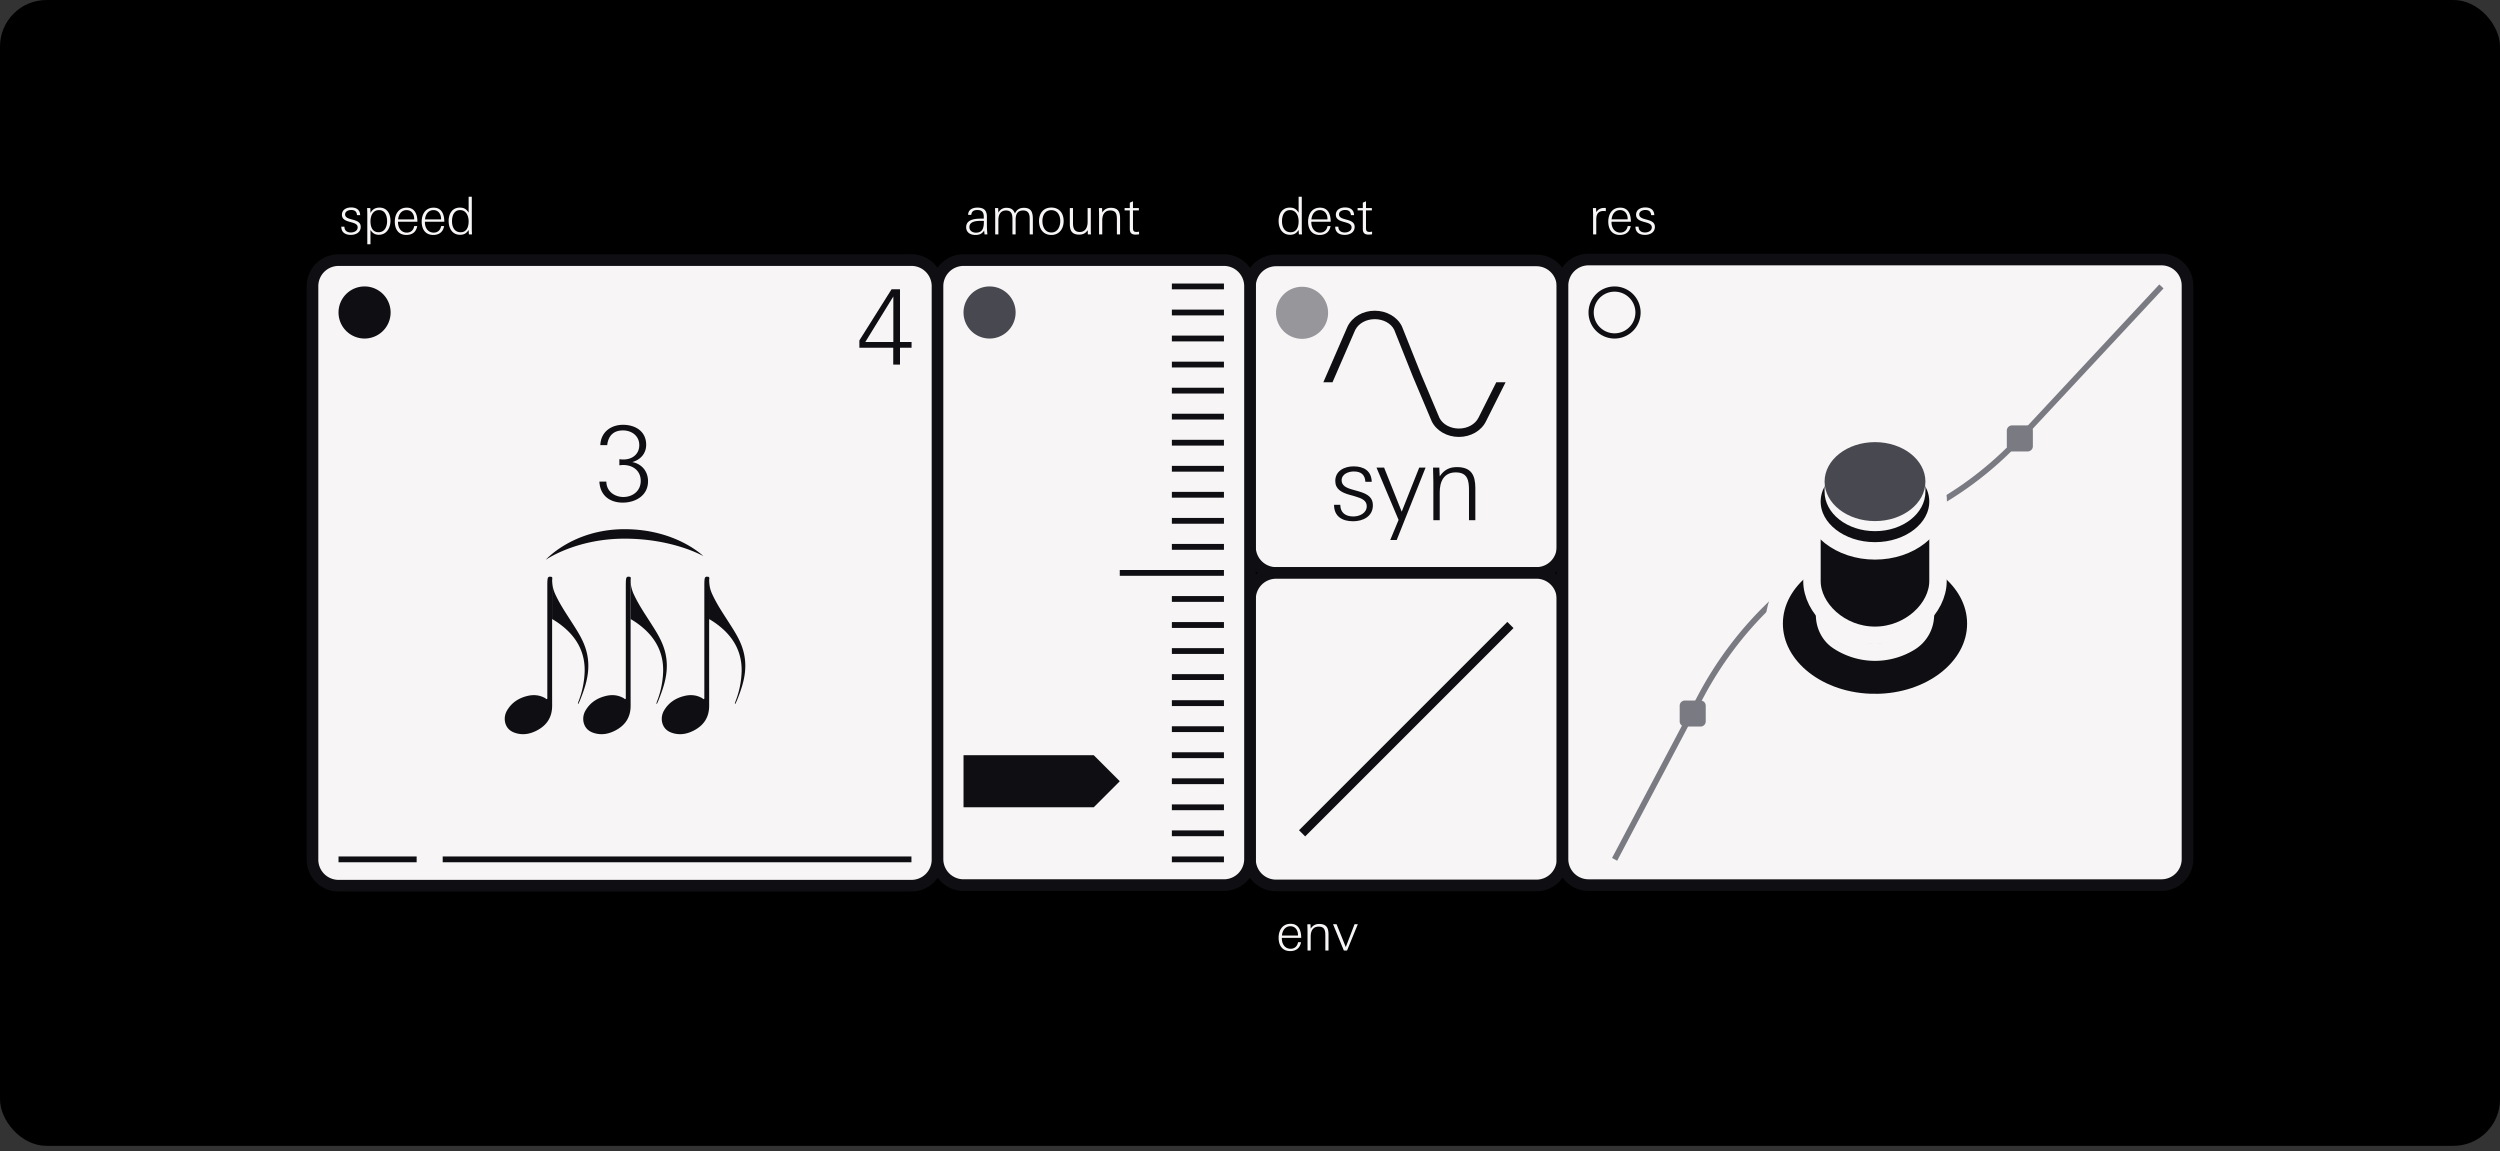 <svg width="215" height="99" fill="none" xmlns="http://www.w3.org/2000/svg"><rect width="100%" height="100%" fill="#333333" stroke="none"/><g clip-path="url(#clip0_4695_69027)"><path d="M215 0H0v98.542h215V0Z" fill="#000"/><path d="M132.135 22.396H109.74a2.24 2.24 0 0 0-2.24 2.24v22.396a2.24 2.24 0 0 0 2.24 2.24h22.395a2.24 2.24 0 0 0 2.24-2.24V24.636a2.24 2.24 0 0 0-2.24-2.24Z" fill="#F7F5F5" stroke="#0F0E12" stroke-miterlimit="10"/><path d="m128.679 32.877-1.527 3.041c-.282.57-.941.937-1.684.937-.744 0-1.402-.368-1.675-.914l-1.608-3.812-1.622-4.067c-.403-.815-1.317-1.34-2.333-1.34-1.017 0-1.931.525-2.339 1.358l-2.082 4.793h.788l1.948-4.489c.283-.568.941-.936 1.685-.936.743 0 1.402.368 1.67.91l1.613 4.044 1.617 3.834c.403.816 1.317 1.34 2.333 1.34 1.017 0 1.931-.524 2.33-1.34l1.688-3.363h-.811l.009.004ZM116.357 44.828c-.932 0-1.63-.42-1.63-1.415h.537c0 .68.457 1.003 1.12 1.003.528 0 1.155-.277 1.155-.886 0-.475-.403-.672-1.003-.843l-.475-.134c-.698-.197-1.227-.484-1.227-1.191 0-.878.797-1.255 1.577-1.255.878 0 1.532.386 1.558 1.326h-.546c-.036-.618-.385-.887-.994-.887-.457 0-1.048.215-1.048.762 0 .439.376.645.931.797l.511.144c.86.241 1.245.573 1.245 1.2 0 .967-.851 1.38-1.711 1.38ZM120.117 46.44h-.556l.717-1.728-1.899-4.497h.654l1.514 3.79 1.505-3.79h.546l-2.481 6.226ZM126.333 44.739v-2.553c0-.843-.099-1.56-1.138-1.56s-1.379.807-1.379 1.703v2.41h-.547v-3.243c0-.43-.027-.851-.027-1.281h.538l.036.752c.367-.546.815-.797 1.478-.797 1.227 0 1.585.68 1.585 1.8v2.769h-.546Z" fill="#0F0E12"/><path d="M132.135 49.272H109.74a2.24 2.24 0 0 0-2.24 2.24v22.395a2.24 2.24 0 0 0 2.24 2.24h22.395a2.24 2.24 0 0 0 2.24-2.24V51.51a2.24 2.24 0 0 0-2.24-2.24Z" fill="#F7F5F5" stroke="#0F0E12" stroke-miterlimit="10"/><path d="M185.885 22.32h-49.27a2.24 2.24 0 0 0-2.24 2.24v49.32a2.24 2.24 0 0 0 2.24 2.24h49.27a2.24 2.24 0 0 0 2.24-2.24V24.56a2.24 2.24 0 0 0-2.24-2.24ZM105.26 22.37H82.865a2.24 2.24 0 0 0-2.24 2.239v49.27a2.24 2.24 0 0 0 2.24 2.24h22.395a2.24 2.24 0 0 0 2.24-2.24V24.61a2.24 2.24 0 0 0-2.24-2.24ZM78.385 22.37h-49.27a2.24 2.24 0 0 0-2.24 2.239v49.32a2.24 2.24 0 0 0 2.24 2.24h49.27a2.24 2.24 0 0 0 2.24-2.24v-49.32a2.24 2.24 0 0 0-2.24-2.24Z" fill="#F7F5F5" stroke="#0F0E12" stroke-miterlimit="10"/><path d="M31.353 29.114a2.24 2.24 0 1 0 0-4.48 2.24 2.24 0 0 0 0 4.48Z" fill="#0F0E12"/><path d="M111.978 29.141a2.239 2.239 0 1 0 0-4.478 2.239 2.239 0 0 0 0 4.478Z" fill="#96969B"/><path d="M85.103 29.114a2.24 2.24 0 1 0 0-4.48 2.24 2.24 0 0 0 0 4.48Z" fill="#484850"/><path d="M138.853 25.083a1.791 1.791 0 1 1 .001 3.582 1.791 1.791 0 0 1-.001-3.582Zm0-.448a2.24 2.24 0 0 0-2.24 2.24 2.24 2.24 0 1 0 2.24-2.24Z" fill="#0F0E12"/><path d="M100.781 24.635h4.479M100.781 26.875h4.479M100.781 29.113h4.479M100.781 31.354h4.479M100.781 33.594h4.479M100.781 35.832h4.479M100.781 38.072h4.479M100.781 40.313h4.479M100.781 42.55h4.479M100.781 44.791h4.479M100.781 47.031h4.479M96.3 49.27h8.959M100.781 51.51h4.479M100.781 53.75h4.479M100.781 55.988h4.479M100.781 58.228h4.479M100.781 60.469h4.479M100.781 62.707h4.479M100.781 64.947h4.479M100.781 67.188h4.479M100.781 69.426h4.479M100.781 71.666h4.479M100.781 73.906h4.479" stroke="#0F0E12" stroke-width=".5" stroke-miterlimit="10"/><path d="M82.863 64.947v4.48h11.198l2.24-2.24-2.24-2.24H82.863Z" fill="#0F0E12"/><path d="M29.113 73.906h49.271" stroke="#0F0E12" stroke-width=".5" stroke-miterlimit="10"/><path d="M35.832 73.906h2.24" stroke="#F7F5F5" stroke-miterlimit="10"/><path d="m138.855 73.906 7.378-13.966c3.099-5.863 7.91-10.535 13.724-13.33l4.793-2.302a30.039 30.039 0 0 0 8.953-6.607l12.179-13.07" stroke="#7A7A82" stroke-width=".5" stroke-miterlimit="10"/><path d="M146.245 60.244h-1.344c-.247 0-.448.2-.448.448v1.344c0 .247.201.448.448.448h1.344c.247 0 .448-.2.448-.448v-1.344a.448.448 0 0 0-.448-.448ZM174.378 36.586h-1.344c-.248 0-.448.2-.448.448v1.344c0 .247.2.447.448.447h1.344c.247 0 .448-.2.448-.447v-1.344a.448.448 0 0 0-.448-.448Z" fill="#7A7A82"/><path d="M30.167 20.2c-.466 0-.815-.21-.815-.707h.268c0 .34.229.501.56.501.265 0 .578-.139.578-.443 0-.237-.201-.336-.502-.421l-.237-.067c-.35-.099-.614-.242-.614-.596 0-.439.399-.627.789-.627.439 0 .766.192.779.663H30.7c-.018-.31-.193-.444-.497-.444-.229 0-.524.108-.524.381 0 .22.188.323.465.399l.256.071c.43.121.622.287.622.6 0 .484-.425.69-.855.69ZM32.587 20.192c-.345 0-.537-.135-.726-.412v1.227h-.273V18.57c0-.224 0-.452-.018-.676h.278l.014.42c.174-.317.416-.46.779-.46.654 0 .94.546.94 1.137s-.327 1.2-.994 1.2Zm.018-2.123c-.542 0-.743.492-.743.963 0 .47.16.94.69.94.528 0 .738-.475.738-.95 0-.438-.16-.953-.685-.953ZM34.23 19.069v.053c0 .457.256.883.753.883.359 0 .583-.224.64-.564h.26c-.093.506-.425.765-.936.765-.69 0-.994-.506-.994-1.142 0-.636.318-1.205 1.03-1.205.713 0 .914.605.914 1.21h-1.666Zm1.39-.247c0-.398-.225-.752-.655-.752-.457 0-.69.385-.725.797h1.38v-.045ZM36.543 19.069v.053c0 .457.256.883.753.883.358 0 .582-.224.64-.564h.26c-.094.506-.425.765-.936.765-.69 0-.994-.506-.994-1.142 0-.636.318-1.205 1.03-1.205s.914.605.914 1.21h-1.667Zm1.389-.247c0-.398-.224-.752-.654-.752-.457 0-.69.385-.726.797h1.38v-.045ZM40.324 20.156l-.022-.376c-.193.287-.39.412-.739.412-.68 0-.981-.578-.981-1.191 0-.614.31-1.147.959-1.147.358 0 .586.13.761.444v-1.38h.273v2.562c0 .224 0 .452.018.676h-.269Zm-.761-2.087c-.529 0-.69.51-.69.954 0 .47.193.95.74.95.546 0 .689-.493.689-.94 0-.449-.202-.964-.739-.964ZM84.671 20.158a8.248 8.248 0 0 0-.036-.327c-.188.286-.42.376-.757.376-.412 0-.788-.206-.788-.663 0-.721.842-.743 1.397-.743h.117v-.157c0-.385-.153-.582-.551-.582-.291 0-.488.094-.524.416h-.269c0-.452.394-.623.793-.623.56 0 .82.233.82.793v.672c0 .282.013.556.044.838h-.25.004Zm-.282-1.165c-.376 0-1.021.023-1.021.542 0 .314.273.475.56.475.644 0 .685-.51.685-1.008-.076-.004-.148-.009-.224-.009ZM88.553 20.157v-1.366c0-.39-.117-.69-.564-.69-.511 0-.645.354-.645.798v1.258h-.274v-1.334c0-.399-.09-.721-.56-.721-.47 0-.65.39-.65.797v1.258h-.272v-1.72c0-.179-.014-.362-.014-.542h.269l.018.395a.743.743 0 0 1 .699-.417c.371 0 .586.134.725.484.157-.336.408-.484.775-.484.663 0 .766.434.766.99v1.294h-.273ZM90.417 20.206c-.708 0-1.061-.533-1.061-1.196 0-.663.371-1.16 1.061-1.16s1.057.497 1.057 1.16c0 .663-.376 1.196-1.057 1.196Zm0-2.132c-.542 0-.77.447-.77.936 0 .488.224.985.77.985s.766-.52.766-.985c0-.466-.224-.936-.766-.936ZM93.554 20.157l-.01-.363c-.187.268-.402.385-.734.385-.605 0-.806-.332-.806-.9v-1.384h.273v1.276c0 .421.099.78.578.78.51 0 .68-.426.68-.874v-1.183h.274v1.586c0 .224 0 .453.014.677h-.27ZM96.053 20.157v-1.276c0-.421-.05-.78-.569-.78-.52 0-.69.404-.69.852v1.204h-.273v-1.621c0-.215-.013-.426-.013-.64h.269l.017.376c.184-.273.408-.399.74-.399.613 0 .792.34.792.9v1.384h-.273ZM97.642 20.175c-.327 0-.48-.157-.48-.483v-1.595h-.447v-.202h.448v-.465l.273-.121v.586h.506v.202h-.506v1.474c0 .255.036.376.318.376.054 0 .134-.014.206-.027v.233c-.107.013-.21.022-.318.022ZM111.703 20.156l-.022-.376c-.193.287-.39.412-.739.412-.681 0-.981-.578-.981-1.191 0-.614.309-1.147.958-1.147.359 0 .587.13.762.444v-1.38h.273v2.562c0 .224 0 .452.018.676h-.269Zm-.761-2.087c-.529 0-.69.51-.69.954 0 .47.193.95.739.95.547 0 .69-.493.69-.94 0-.449-.202-.964-.739-.964ZM112.774 19.069v.053c0 .457.255.883.752.883.359 0 .583-.224.641-.564h.26c-.094.506-.426.765-.937.765-.689 0-.994-.506-.994-1.142 0-.636.318-1.205 1.03-1.205s.914.605.914 1.21h-1.666Zm1.388-.247c0-.398-.224-.752-.654-.752-.456 0-.689.385-.725.797h1.379v-.045ZM115.643 20.2c-.465 0-.815-.21-.815-.707h.269c0 .34.228.501.56.501.264 0 .578-.139.578-.443 0-.237-.202-.336-.502-.421l-.237-.067c-.35-.099-.614-.242-.614-.596 0-.439.399-.627.788-.627.439 0 .766.192.78.663h-.274c-.018-.31-.192-.444-.497-.444-.228 0-.524.108-.524.381 0 .22.188.323.466.399l.255.071c.43.121.623.287.623.6 0 .484-.426.69-.856.69ZM117.681 20.175c-.327 0-.479-.157-.479-.483v-1.595h-.448v-.202h.448v-.465l.273-.121v.586h.506v.202h-.506v1.474c0 .255.036.376.318.376.054 0 .134-.014.206-.027v.233c-.107.013-.21.022-.318.022ZM110.239 80.657v.053c0 .457.255.883.752.883.358 0 .582-.224.641-.565h.259c-.094.507-.425.766-.936.766-.689 0-.994-.506-.994-1.142 0-.636.318-1.205 1.03-1.205s.914.605.914 1.21h-1.666Zm1.388-.247c0-.398-.224-.752-.654-.752-.457 0-.69.385-.725.797h1.379v-.045ZM113.979 81.745V80.47c0-.421-.049-.78-.569-.78-.52 0-.69.404-.69.851v1.205h-.273v-1.621c0-.215-.013-.426-.013-.64h.268l.018.376c.184-.274.408-.4.739-.4.614 0 .793.341.793.901v1.384h-.273ZM115.846 81.744h-.274l-.931-2.262h.304l.793 1.967.753-1.967h.282l-.927 2.262ZM137.915 18.145c-.484 0-.636.282-.636.73v1.281h-.273v-1.599c0-.22-.009-.443-.014-.663h.269l.018.354c.166-.26.39-.367.694-.367.04 0 .085 0 .126.009v.273a.857.857 0 0 0-.184-.018ZM138.59 19.067v.053c0 .457.256.883.753.883.358 0 .582-.224.64-.564h.26c-.094.506-.425.765-.936.765-.69 0-.995-.506-.995-1.142 0-.636.319-1.205 1.031-1.205s.913.605.913 1.21h-1.666Zm1.389-.247c0-.398-.224-.752-.654-.752-.457 0-.69.385-.726.797h1.38v-.045ZM141.464 20.2c-.466 0-.816-.21-.816-.707h.269c0 .34.229.501.56.501.264 0 .578-.139.578-.443 0-.237-.202-.336-.502-.421l-.237-.067c-.35-.099-.614-.242-.614-.596 0-.439.399-.627.789-.627.438 0 .765.192.779.663h-.273c-.018-.31-.193-.444-.498-.444-.228 0-.524.108-.524.381 0 .22.189.323.466.399l.256.071c.43.121.622.287.622.6 0 .484-.425.69-.855.69Z" fill="#F7F5F5"/><path d="m111.98 71.667 17.917-17.917" stroke="#0F0E12" stroke-width=".75"/><path d="M161.25 60.42c4.789 0 8.671-3.039 8.671-6.786 0-3.748-3.882-6.786-8.671-6.786s-8.672 3.038-8.672 6.786c0 3.747 3.883 6.785 8.672 6.785Z" fill="#0F0E12" stroke="#F7F5F5" stroke-width="1.5"/><path d="M165.586 42.046c-.99-1.034-2.562-1.706-4.336-1.706-1.774 0-3.346.672-4.336 1.706v10.836c0 .895.417 1.755 1.165 2.248a5.776 5.776 0 0 0 3.171.954 5.766 5.766 0 0 0 3.014-.855 2.762 2.762 0 0 0 1.322-2.356V42.046Z" stroke="#F7F5F5" stroke-width="1.5"/><path d="M161.248 38.893c-2.992 0-5.42 1.899-5.42 4.241v6.836c0 2.342 2.428 4.667 5.42 4.667s5.42-2.325 5.42-4.667v-6.836c0-2.342-2.428-4.241-5.42-4.241Z" fill="#0F0E12" stroke="#F7F5F5" stroke-width="1.5"/><path d="M161.248 47.376c2.993 0 5.42-1.899 5.42-4.242 0-2.342-2.427-4.241-5.42-4.241s-5.42 1.899-5.42 4.241c0 2.343 2.427 4.242 5.42 4.242Z" fill="#0F0E12" stroke="#F7F5F5" stroke-width="1.5"/><path d="M161.25 45.68c2.395 0 4.336-1.521 4.336-3.396s-1.941-3.395-4.336-3.395c-2.395 0-4.336 1.52-4.336 3.395s1.941 3.395 4.336 3.395Z" fill="#F7F5F5"/><path d="M161.25 45.243c2.395 0 4.336-1.52 4.336-3.395s-1.941-3.395-4.336-3.395c-2.395 0-4.336 1.52-4.336 3.395 0 1.876 1.941 3.395 4.336 3.395Z" fill="#F7F5F5"/><path d="M161.25 44.814c2.395 0 4.336-1.52 4.336-3.395s-1.941-3.396-4.336-3.396c-2.395 0-4.336 1.52-4.336 3.396 0 1.875 1.941 3.395 4.336 3.395Z" fill="#484850"/><path d="M47.395 49.598c.072.01.116.085.103.153-.014.067-.014.228-.014.29 0 .063-.004 8.278 0 10.652 0 .99-.456 1.68-1.312 2.128-.506.264-1.039.39-1.608.277-.533-.107-.954-.362-1.11-.922a1.409 1.409 0 0 1 .16-1.089c.404-.68 1.022-1.07 1.783-1.245.497-.112.977-.072 1.434.17.035.018.071.04.103.068.139.107.134 0 .134-.081v-9.662c0-.47.027-.555.045-.627.018-.072.116-.13.192-.116l.094.013-.004-.009Z" fill="#0F0E12"/><path d="M49.748 60.524c.049-.112.102-.22.147-.332.336-.842.632-1.688.69-2.602a4.85 4.85 0 0 0-.269-1.957c-.242-.69-.622-1.3-1.012-1.909-.533-.842-1.102-1.661-1.527-2.57a3.008 3.008 0 0 1-.3-1.322v3.409c.058.031.094.044.125.067a6.96 6.96 0 0 1 1.214.927c.985.954 1.491 2.11 1.465 3.49a7.64 7.64 0 0 1-.511 2.548c-.032.076-.05.157-.076.237l.049.018.005-.004ZM54.145 49.598c.072.01.116.085.103.153-.014.067-.014.228-.014.29 0 .063-.004 8.278 0 10.652 0 .99-.456 1.68-1.312 2.128-.506.264-1.039.39-1.608.277-.533-.107-.954-.362-1.11-.922a1.409 1.409 0 0 1 .16-1.089c.404-.68 1.022-1.07 1.783-1.245.497-.112.977-.072 1.434.17.035.018.071.04.103.068.139.107.134 0 .134-.081v-9.662c0-.47.027-.555.045-.627.018-.072.116-.13.192-.116l.094.013-.004-.009Z" fill="#0F0E12"/><path d="M56.498 60.524c.049-.112.102-.22.147-.332.336-.842.632-1.688.69-2.602a4.85 4.85 0 0 0-.269-1.957c-.242-.69-.622-1.3-1.012-1.909-.533-.842-1.102-1.661-1.527-2.57a3.008 3.008 0 0 1-.3-1.322v3.409c.058.031.094.044.125.067a6.96 6.96 0 0 1 1.214.927c.985.954 1.491 2.11 1.465 3.49a7.64 7.64 0 0 1-.511 2.548c-.032.076-.05.157-.076.237l.049.018.005-.004ZM60.899 49.598c.072.01.116.085.103.153-.014.067-.014.228-.014.29 0 .063-.004 8.278 0 10.652 0 .99-.456 1.68-1.312 2.128-.506.264-1.04.39-1.608.277-.533-.107-.954-.362-1.11-.922a1.408 1.408 0 0 1 .16-1.089c.404-.68 1.022-1.07 1.783-1.245.497-.112.977-.072 1.433.17.036.018.072.04.103.068.14.107.135 0 .135-.081v-9.662c0-.47.027-.555.045-.627.018-.072.116-.13.192-.116l.094.013-.004-.009Z" fill="#0F0E12"/><path d="M63.248 60.524c.049-.112.102-.22.147-.332.336-.842.632-1.688.69-2.602a4.85 4.85 0 0 0-.269-1.957c-.242-.69-.622-1.3-1.012-1.909-.533-.842-1.102-1.661-1.527-2.57a3.008 3.008 0 0 1-.3-1.322v3.409c.058.031.094.044.125.067a6.96 6.96 0 0 1 1.214.927c.985.954 1.491 2.11 1.465 3.49a7.64 7.64 0 0 1-.511 2.548c-.032.076-.05.157-.076.237l.049.018.005-.004ZM46.941 48.139s2.585-1.814 6.773-1.814 6.772 1.5 6.772 1.5-2.333-2.315-6.772-2.315-6.773 2.625-6.773 2.625v.004ZM53.563 43.225c-1.111 0-1.953-.6-2.016-1.81h.6c0 .843.717 1.326 1.46 1.326.789 0 1.496-.501 1.496-1.388 0-.887-.698-1.362-1.487-1.362-.116 0-.233.01-.35.027v-.529c.117.018.243.027.36.027.716 0 1.352-.43 1.352-1.236s-.663-1.263-1.398-1.263c-.797 0-1.263.43-1.361 1.263h-.592c.045-1.138.932-1.747 1.953-1.747 1.022 0 1.99.529 1.99 1.72 0 .77-.511 1.29-1.192 1.487.806.153 1.352.789 1.352 1.649 0 1.245-1.101 1.836-2.167 1.836ZM77.4 29.903v1.45h-.582v-1.45h-2.912v-.627l2.768-4.399h.726v4.533h.994v.493H77.4Zm-.573-4.408-2.41 3.915h2.41v-3.915Z" fill="#0F0E12"/></g><defs><clipPath id="clip0_4695_69027"><rect width="215" height="98.542" rx="4" fill="#fff"/></clipPath></defs></svg>